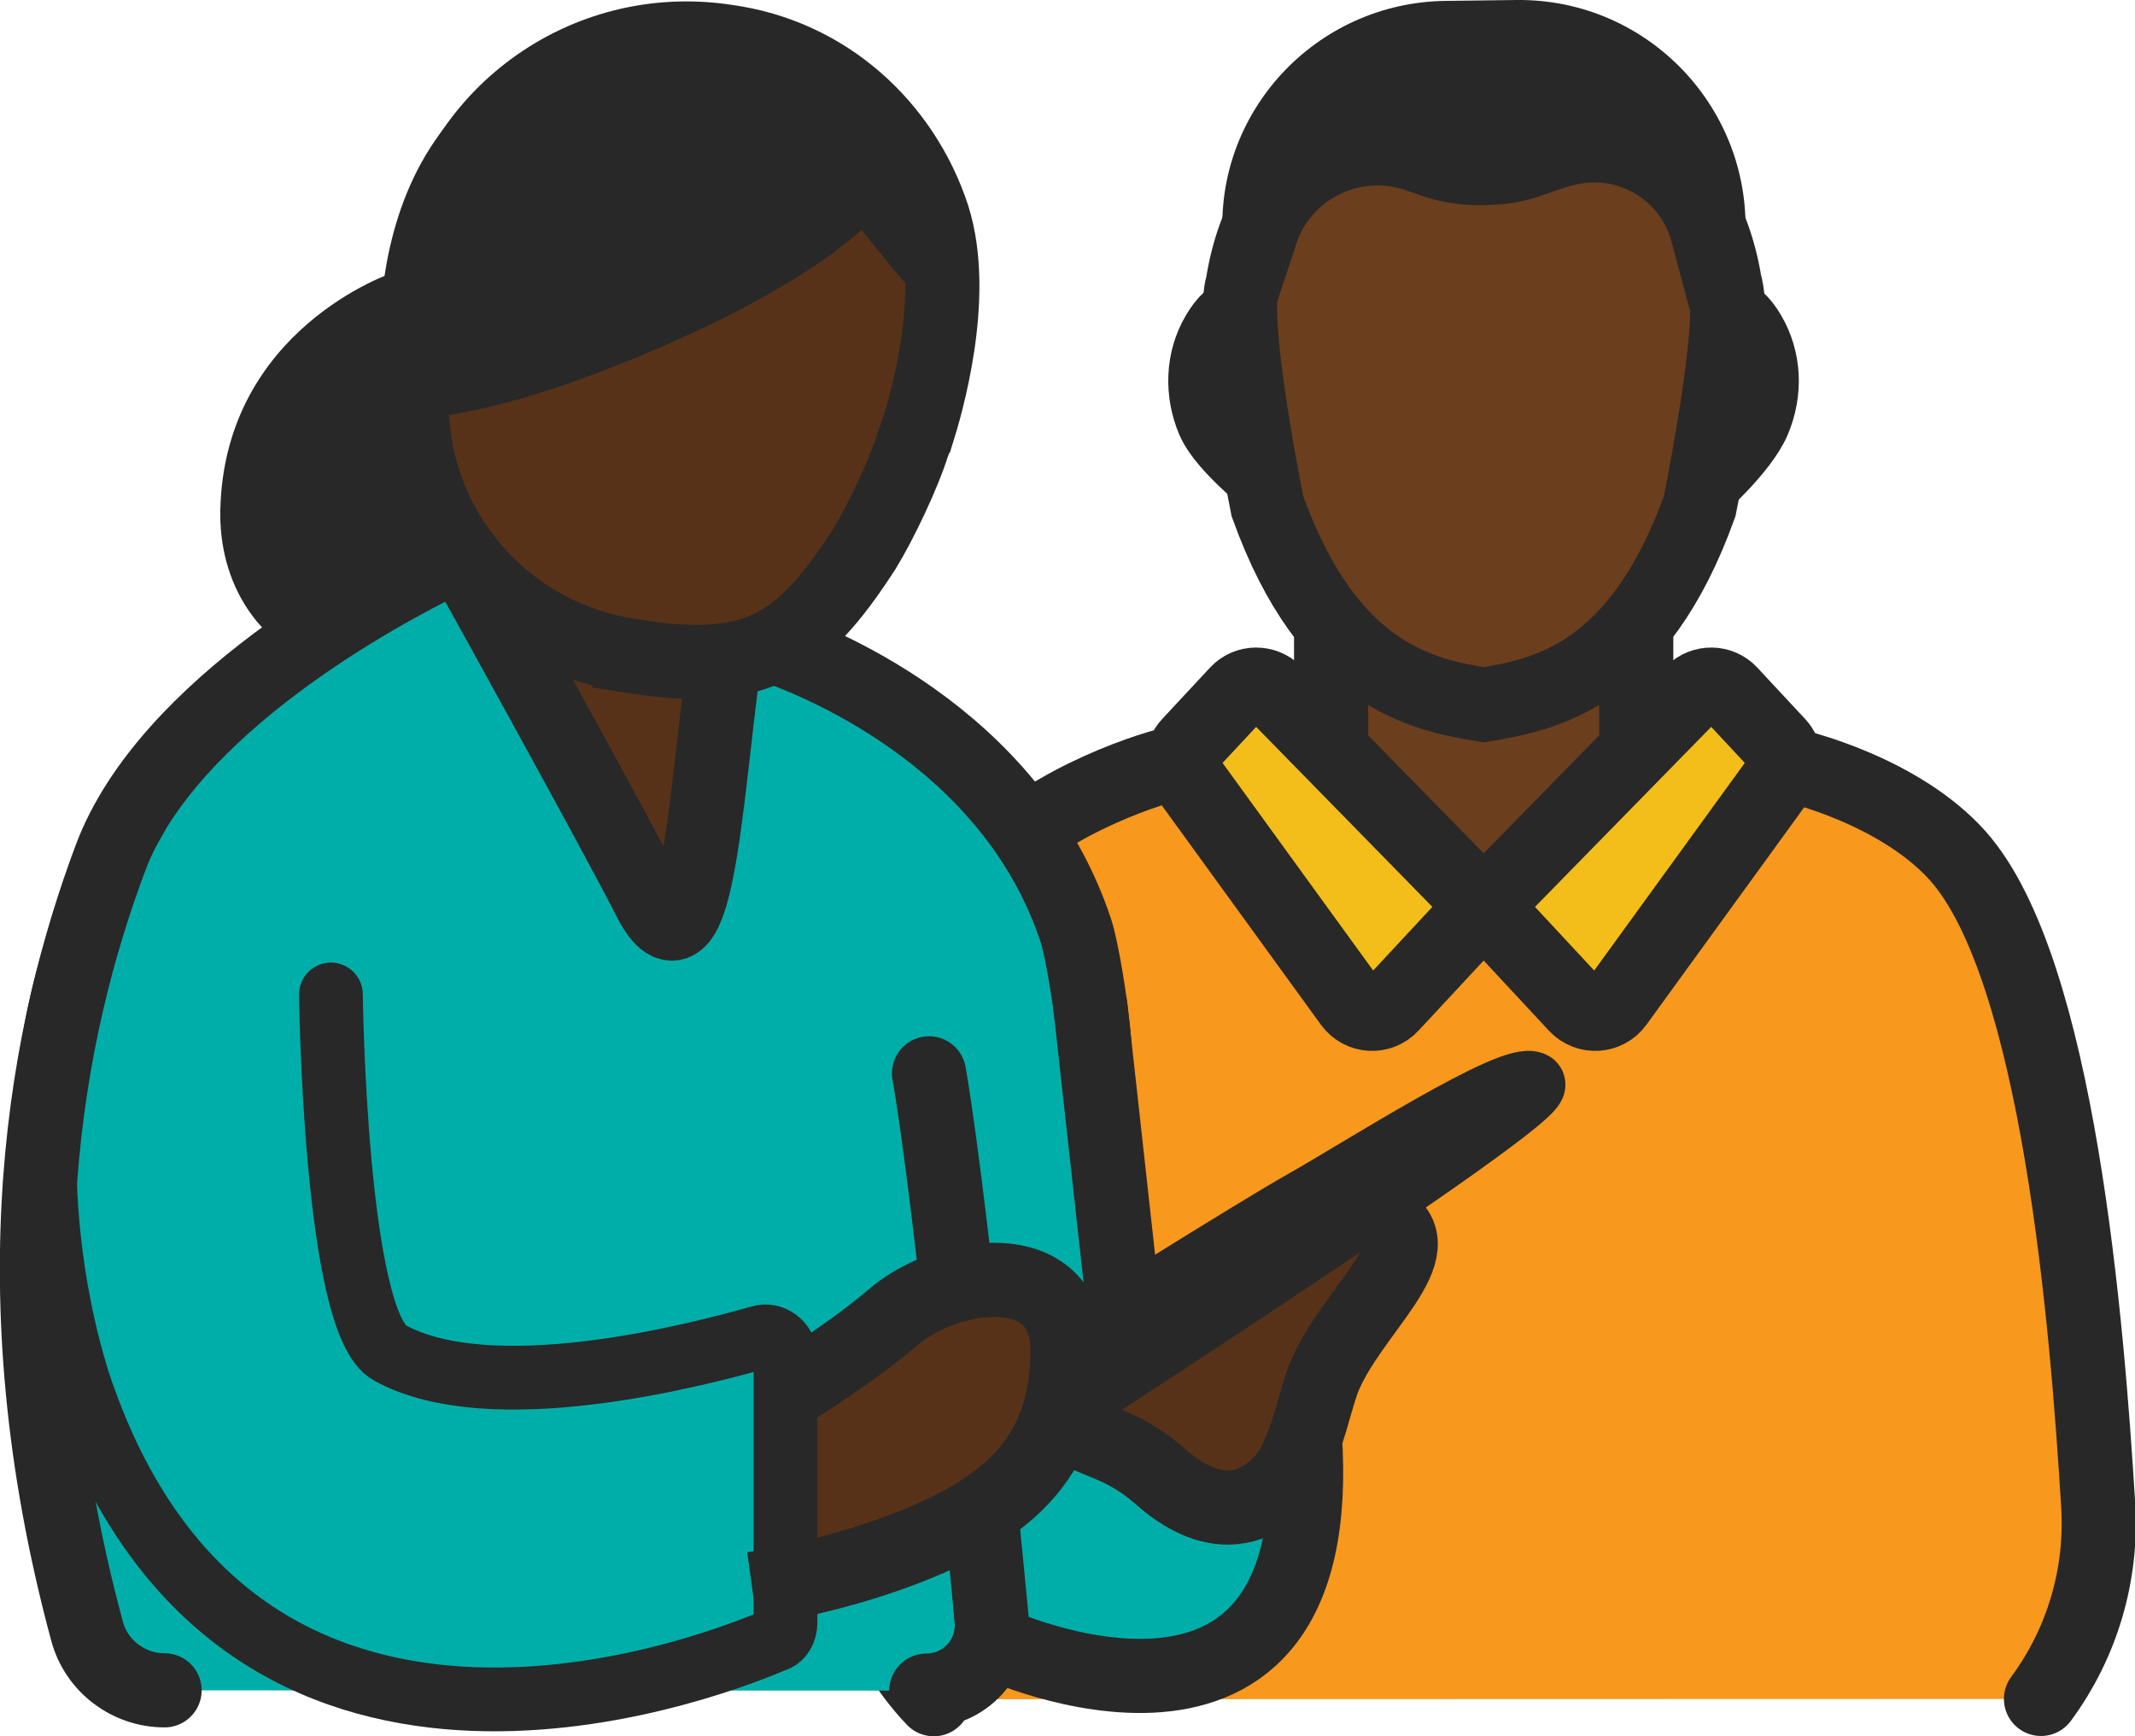 <?xml version="1.0" encoding="UTF-8"?>
<svg id="Layer_2" data-name="Layer 2" xmlns="http://www.w3.org/2000/svg" viewBox="0 0 72 58.56">
  <defs>
    <style>
      .cls-1 {
        fill: #f3be19;
      }

      .cls-1, .cls-2, .cls-3, .cls-4, .cls-5, .cls-6, .cls-7, .cls-8, .cls-9, .cls-10 {
        stroke: #282828;
      }

      .cls-1, .cls-2, .cls-3, .cls-5, .cls-6, .cls-7, .cls-8 {
        stroke-width: 2.5px;
      }

      .cls-1, .cls-8, .cls-9 {
        stroke-linejoin: round;
      }

      .cls-2, .cls-3, .cls-4, .cls-6 {
        stroke-miterlimit: 10;
      }

      .cls-2, .cls-4 {
        fill: #6b3e1d;
      }

      .cls-3, .cls-7 {
        fill: #573219;
      }

      .cls-4, .cls-10 {
        stroke-width: 2.15px;
      }

      .cls-5, .cls-6 {
        fill: #00aea9;
      }

      .cls-5, .cls-6, .cls-8, .cls-9 {
        stroke-linecap: round;
      }

      .cls-8 {
        fill: #f8981d;
      }

      .cls-9 {
        fill: none;
        stroke-width: 2.15px;
      }

      .cls-11, .cls-12, .cls-13 {
        stroke-width: 0px;
      }

      .cls-10 {
        fill: #e1eaf7;
      }

      .cls-12 {
        fill: #282828;
      }

      .cls-13 {
        fill: #b2a79e;
      }
    </style>
  </defs>
  <g id="Layer_1-2" data-name="Layer 1">
    <g>
      <g>
        <path class="cls-11" d="m42.35,22.56h15.38v4.01h-15.38v-4.01Z"/>
        <path class="cls-2" d="m44.89,19.05h10.29v12.5h-10.29v-12.5Z"/>
        <path class="cls-8" d="m31.49,57.31h0c-1.78-1.87-2.67-4.41-2.45-6.99.53-6.23,1.87-18.54,4.66-21.46,1.77-1.86,5.21-3.02,6.17-3.17v-.06s.16,0,.35,0c.04,0,.06,0,.06,0,.24,0,4.38.09,4.56.26l4.57,4.38c.13.12.28.2.45.24.16-.04.32-.11.45-.24l4.57-4.38c.17-.17,4.32-.26,4.56-.26,0,0,.02,0,.06,0,.19,0,.31,0,.35,0v.06c.96.15,4.3,1.08,6.17,3.17,3.4,3.81,4.37,15.82,4.74,21.92.14,2.33-.54,4.64-1.93,6.52h0"/>
        <path class="cls-4" d="m58.19,10.35c-.34-5.23-4.58-7.16-8.16-7.16s-7.81,1.93-8.16,7.16c-.37.07-.7.4-.95.83-.55.93-.58,2.07-.16,3.06s2.26,2.38,2.26,2.38c2.05,5.49,4.97,6.07,7.01,6.39,2.04-.32,5.24-.89,7.29-6.39,0,0,1.55-1.36,1.98-2.38s.38-2.13-.16-3.06c-.25-.43-.58-.76-.95-.83h0Z"/>
        <path class="cls-2" d="m58.26,10.25s0-.02,0-.03c0-.19-.02-.36-.05-.49-.01-.06-.02-.11-.04-.16-.73-4.61-4.48-6.44-7.8-6.55-.11,0-.22,0-.33,0,0,0,0,0,0,0s0,0,0,0c-.11,0-.22,0-.33,0-3.32.11-7.07,1.94-7.8,6.55-.01.06-.03.11-.04.16-.03.13-.04.3-.05.49,0,.01,0,.02,0,.03,0,0,0,0,0,0-.05,2.02.92,6.82.92,6.82,2.07,5.76,5.24,6.36,7.29,6.7,0,0,0,0,0,0,0,0,0,0,0,0,2.06-.34,5.22-.94,7.29-6.7,0,0,.98-4.81.93-6.82,0,0,0,0,0,0Z"/>
        <path class="cls-1" d="m42.99,23.37l6.46,6.6c.33.34.34.87.01,1.21l-2.54,2.73c-.38.41-1.03.37-1.36-.08l-5.52-7.61c-.25-.34-.22-.81.07-1.12l1.61-1.73c.34-.37.92-.37,1.27-.02Z"/>
        <path class="cls-1" d="m57.08,23.37l-6.46,6.6c-.33.34-.34.87-.01,1.21l2.54,2.73c.38.41,1.03.37,1.36-.08l5.52-7.61c.25-.34.22-.81-.07-1.12l-1.61-1.73c-.34-.37-.92-.37-1.27-.02Z"/>
        <path class="cls-12" d="m58.85,8.14l-.2,3.02c-.04.62-.56,1.1-1.18,1.1h0l-1.1-4.11c-.23-.87-.87-1.54-1.67-1.83-.47-.18-1-.22-1.53-.1-.3.07-.59.16-.88.27-.52.2-1.07.34-1.62.4-.02,0-.03,0-.05,0-.12.01-.24.02-.37.02-.07,0-.14.01-.2.01,0,0,0,0,0,0h0c-.75.02-1.51-.1-2.23-.36l-.4-.14c-1.59-.56-3.33.35-3.76,1.98l-1.27,3.83h0c-.53,0-.97-.41-.99-.94l-.16-3.16C40.93,3.8,44.37.08,48.76.03L51.14,0c4.45-.05,8,3.7,7.71,8.14Z"/>
      </g>
      <g>
        <path class="cls-13" d="m20.78,19.73c-2.12,0-4.05,2.13-4.05,4.32,0,1.86,1.06,3.25,3.05,3.25.2,0,.4,0,.66-.07.13,0,.2.46.33.46,2.12,0,3.92-1.79,3.92-3.98-.07-2.19-1.79-3.98-3.92-3.98Z"/>
        <path class="cls-12" d="m13.24,9.2s-5.66,1.88-5.81,7.98c-.03,1.2.27,2.4.94,3.39,2.95,4.36,8.3-1.23,8.3-1.23l-3.43-10.15Z"/>
        <path class="cls-5" d="m31.24,57.02h0c1.29,0,2.31-1.1,2.2-2.39l-.07-.91c-.06-.73.8-1.15,1.34-.67h0c.37.33.94.26,1.21-.16l.39-.6c.08-.12.13-.27.13-.42l.47-16.53s0-.06,0-.09c-.11-1.42-.43-3.24-.62-3.84-2.19-6.66-9.01-9.22-10.42-9.69-.16-.05-.34-.05-.5,0-4.92,1.61-8.36-1.45-9.46-2.63-.24-.26-.62-.33-.94-.17-2.07,1.01-9.33,4.87-11.25,10.03-2.14,5.72-3.91,14.51-.78,26.08.32,1.17,1.4,1.98,2.61,1.98h0"/>
        <path class="cls-6" d="m31.33,36.2s.71,3.66,2.19,19.21c0,0,11.35,5.25,10.48-7.04l-5.84-1.86-1.39-12.57"/>
        <path class="cls-7" d="m15.54,18.66s4.98,8.97,6.3,11.55c1.66,3.39,1.92-3.12,2.59-7.97.6-4.85-8.89-3.59-8.89-3.59Z"/>
        <path class="cls-7" d="m40.27,43.53s3.72-3.7,6.34-2.43c1.92.96-1.09,3.13-1.99,5.43-.32.89-.45,1.79-1.02,2.94,0,0-1.6,2.87-4.48.32-.51-.45-1.03-.77-1.6-1.02-.45-.19-1.09-.45-1.86-.77-3.4-1.34,2.05-2.68,4.61-4.47Z"/>
        <path class="cls-10" d="m36,45.43s6.31-3.97,7.97-4.9c1.99-1.13,7.07-4.38,7.73-3.98.66.4-17.94,12.36-17.94,12.36l2.25-3.47Z"/>
        <path class="cls-3" d="m26.1,47.24s2.35-1.39,3.98-2.78c1.87-1.63,5.92-2.17,5.92,1.09,0,3.69-2.11,5.5-6.04,6.89-2.41.85-4.59,1.15-4.59,1.15"/>
        <path class="cls-7" d="m21.24,22.12c4.18.66,5.71-.2,7.9-3.59.53-.86,1.33-2.52,1.66-3.59.07-.13.07-.27.13-.33.27-.86,1.39-4.58.53-7.3-1-3.05-3.58-5.45-6.97-5.91-4.78-.73-9.22,2.52-9.95,7.3l-.53,3.52c-.8,4.71,2.46,9.16,7.23,9.89Z"/>
        <path class="cls-12" d="m29.42,7.39s-1.29,1.56-5.7,3.67c-3.94,1.84-7.74,3.13-10.73,3.13,0,0-1.77-9.38,5.37-12.44,8.69-3.81,10.73,4.01,11.07,5.64Z"/>
        <path class="cls-12" d="m32.27,9.1c.07.8-.07,2.06-.27,1.93-.86-.53-3.8-4.32-4.2-4.98-.07-.07-.07-.13-.13-.13l-3.63-3.45c-.13-.13-.2-.27-.27-.4,0-.4.07-.93.4-.93.93,0,2.26.53,2.26.53,3.38,1.26,5.57,3.39,5.84,7.44Z"/>
        <path class="cls-9" d="m11.16,33.54s.13,11.09,1.99,12.09c3.38,1.86,10.15.13,12.48-.53.4-.13.86.2.86.66v8.97c0,.27-.13.53-.4.6-2.65,1.13-17.85,6.77-23.23-8.1,0,0-3.99-10.17,1.72-19.66"/>
      </g>
    </g>
  </g>
</svg>